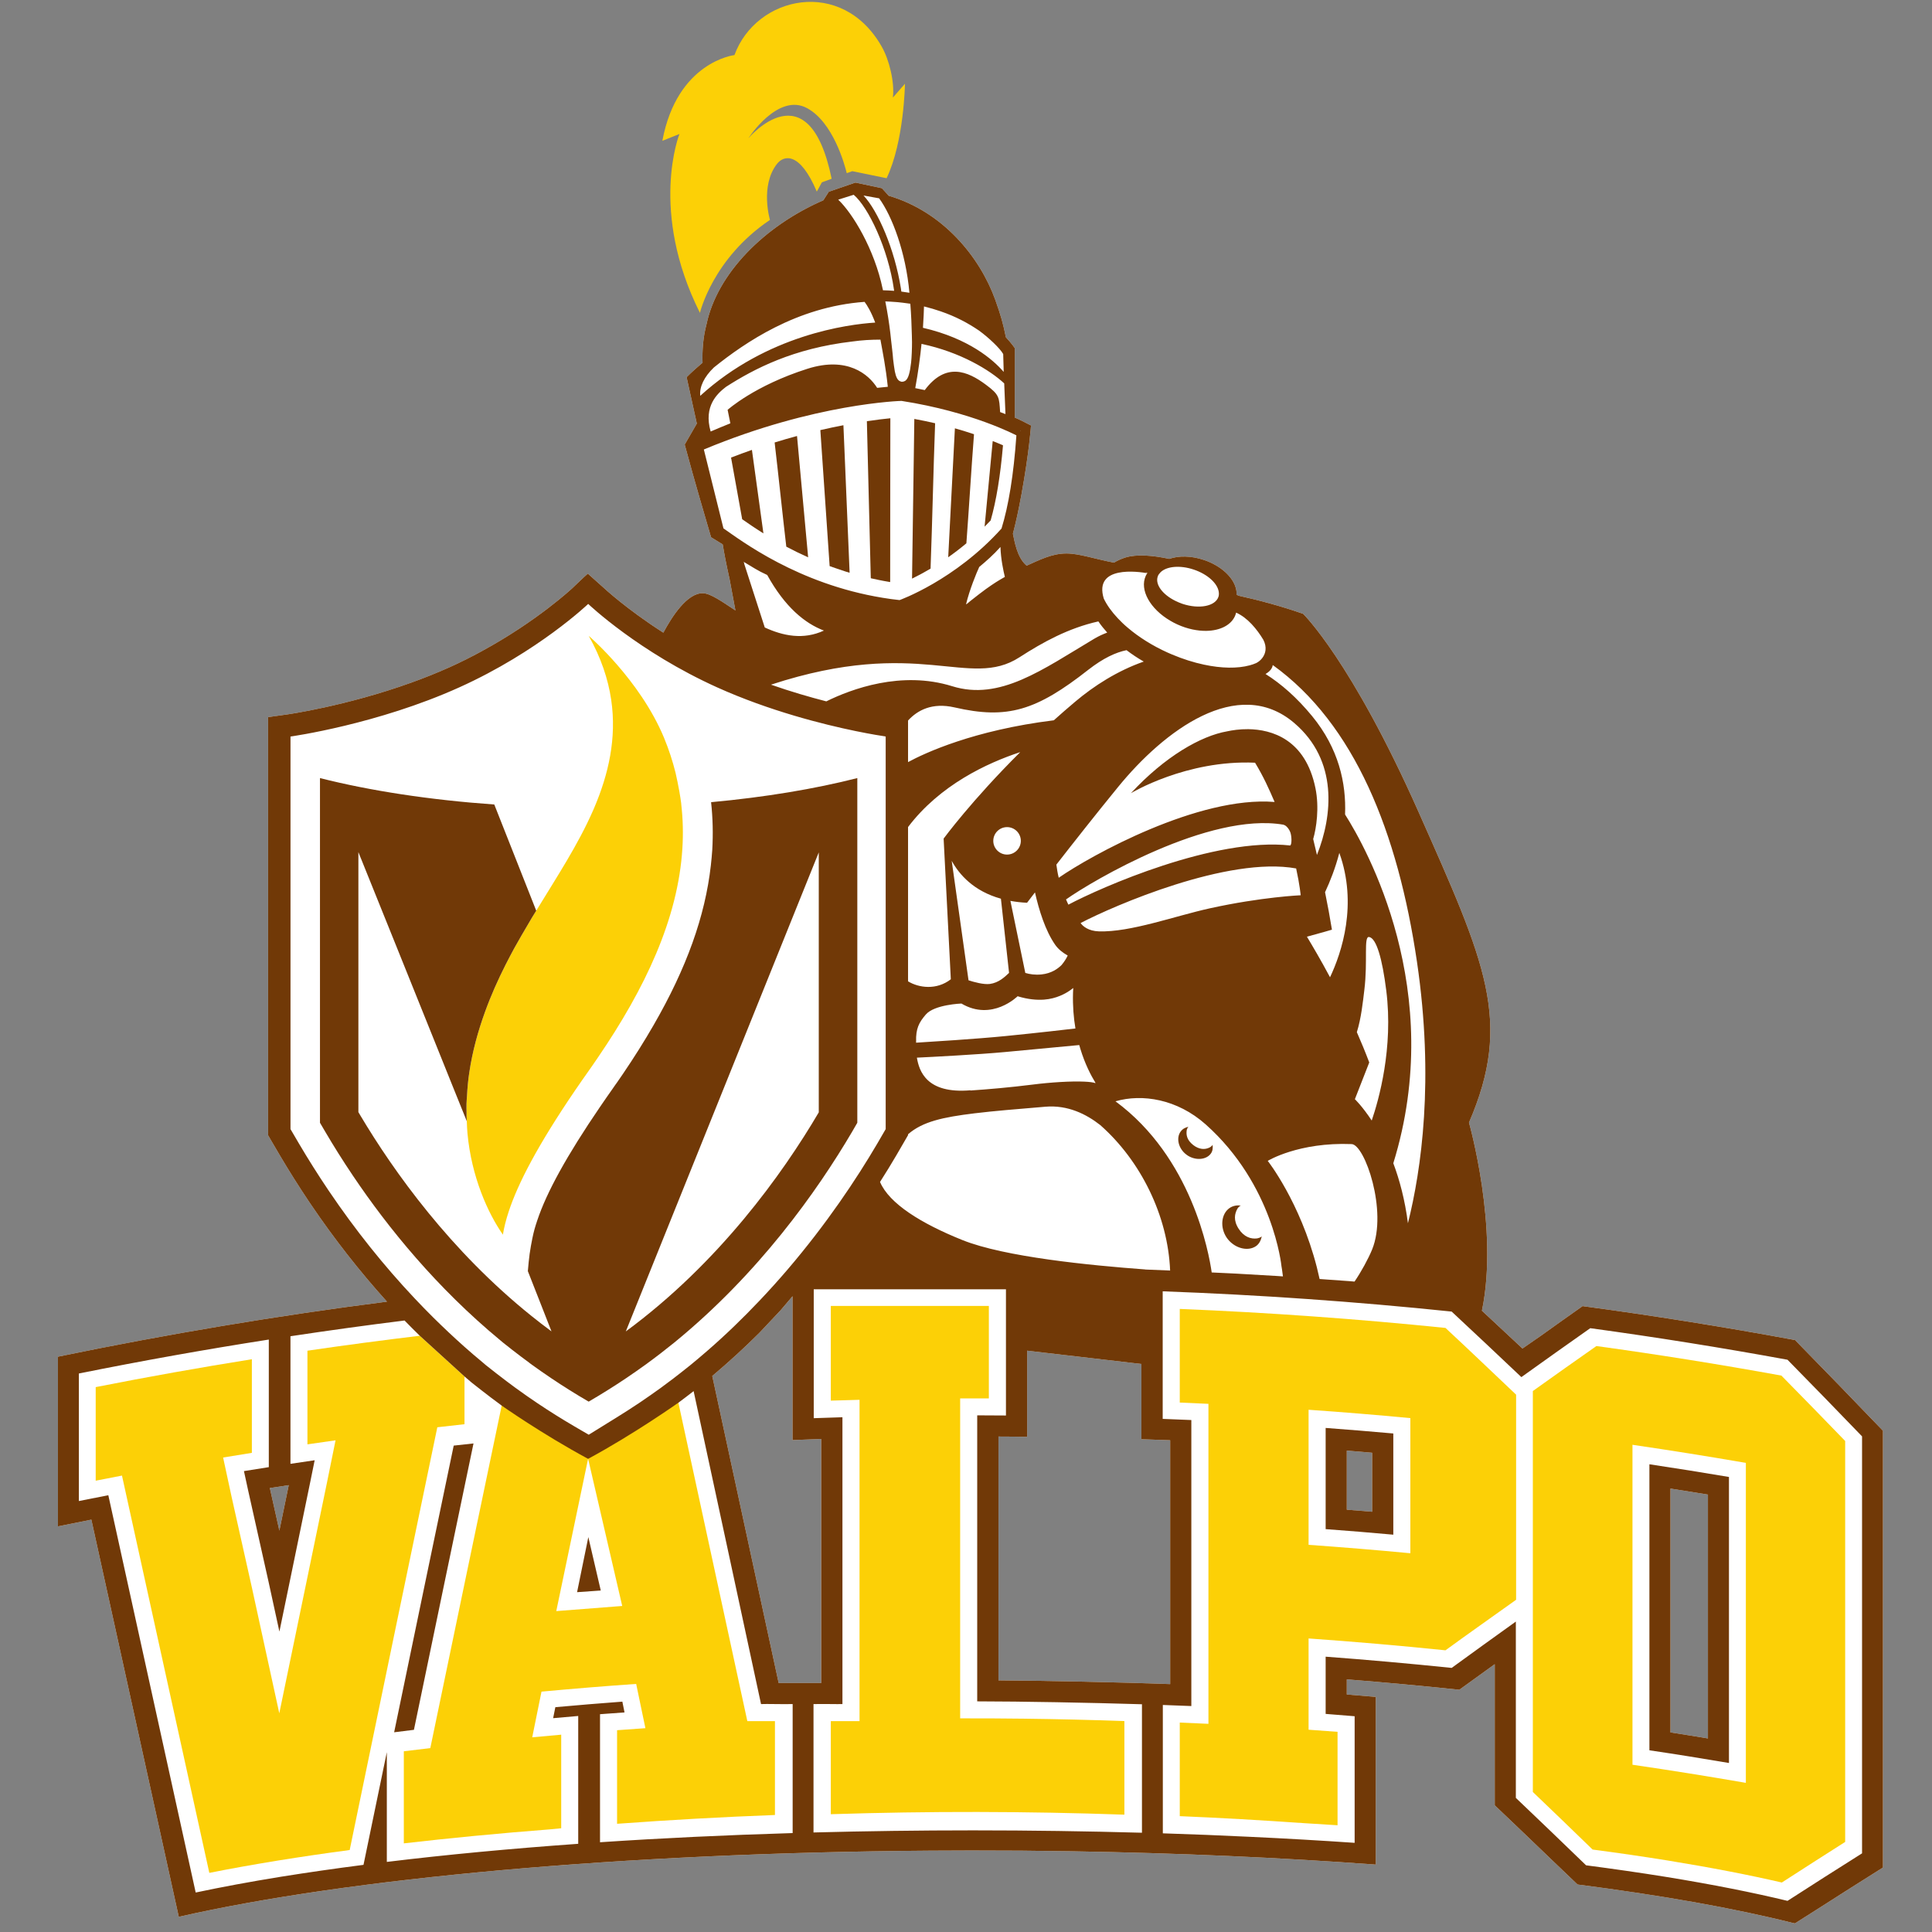 <?xml version="1.0" encoding="UTF-8"?>
<svg width="200px" height="200px" viewBox="0 0 200 200" version="1.1" xmlns="http://www.w3.org/2000/svg" xmlns:xlink="http://www.w3.org/1999/xlink">
    <rect x="0" y="0" width="200" height="200" fill="#808080" stroke="none"/>
    <!-- Generator: Sketch 54.1 (76490) - https://sketchapp.com -->
    <title>valparaiso</title>
    <desc>Created with Sketch.</desc>
    <g id="valparaiso" stroke="none" stroke-width="1" fill="none" fill-rule="evenodd">
        <g id="valparaiso_BGL" transform="translate(-0, 0)">
            <g id="valparaiso" transform="translate(6, 0)">
                <g id="g10" transform="translate(94.5, 99.577) scale(-1, 1) rotate(-180) translate(-94.5, -99.577) translate(0, 0.049)" fill-rule="nonzero">
                    <g id="g12">
                        <path d="M179.822,60.383 C172.515,61.737 165.184,62.906 157.831,63.897 C156.393,62.887 154.959,61.861 153.522,60.835 L151.607,59.507 L147.408,63.422 C149.188,71.956 146.069,82.895 146.069,82.895 C150.602,93.405 147.811,99.361 140.85,115.052 C133.882,130.738 128.896,135.564 128.896,135.564 C126.608,136.366 124.269,136.988 122.18,137.447 C122.122,137.485 122.06,137.524 122.003,137.566 C122.015,137.767 122,137.971 121.945,138.18 C121.654,139.36 120.386,140.555 118.618,141.142 C117.31,141.582 116.009,141.589 115.041,141.25 C113.311,141.62 111.672,141.751 110.493,141.389 C110.06,141.253 109.673,141.072 109.319,140.86 C107.289,141.25 105.69,141.813 104.384,141.809 C102.895,141.806 101.616,141.142 100.28,140.549 C99.267,141.381 99.016,143.136 98.856,143.853 C99.186,145.115 99.415,146.171 99.74,147.916 C100.562,152.424 100.728,155.059 100.728,155.059 C100.072,155.39 99.631,155.637 99.049,155.879 L99.049,163.066 C99.049,163.066 98.798,163.467 98.128,164.192 C97.865,165.503 97.632,166.391 97.029,168.073 C95.422,172.532 91.588,177.203 85.999,178.842 L85.294,179.621 L82.554,180.204 L79.798,179.259 L79.231,178.371 C73.041,175.679 68.234,170.741 67.141,165.55 C66.774,164.177 66.686,162.823 66.727,161.554 C65.664,160.66 65.078,160.057 65.078,160.057 L66.136,155.259 L64.881,153.083 C66.002,148.91 66.918,145.886 67.609,143.491 L68.798,142.758 C68.807,142.754 68.809,142.746 68.818,142.746 C68.946,141.921 69.193,140.641 69.522,139.175 L70.132,135.912 C68.722,136.845 67.558,137.67 66.774,137.694 C65.143,137.74 63.56,135.279 62.67,133.612 C58.827,136.069 56.531,138.226 56.495,138.256 L54.853,139.722 L54.42,139.333 L53.684,138.635 L53.289,138.256 C53.247,138.218 49.634,134.82 43.839,131.676 C42.822,131.12 41.741,130.573 40.592,130.056 C39.252,129.45 37.9,128.914 36.571,128.436 C29.857,126.021 23.82,125.158 23.747,125.15 L23.255,125.08 L21.754,124.868 L21.754,124.409 L21.754,122.859 L21.754,82.212 L21.754,81.581 L22.066,81.043 L22.966,79.509 C23.929,77.876 24.969,76.229 26.053,74.613 L26.15,74.471 C28.601,70.846 31.248,67.471 34.06,64.358 C22.699,62.905 11.25,60.988 0,58.66 C0,52.809 0,46.949 0,41.095 C1.152,41.329 2.308,41.566 3.458,41.792 C6.317,28.793 9.184,15.769 12.06,2.71 C12.205,2.033 12.353,1.361 12.508,0.678 C29.999,4.651 58.212,7.305 90.334,7.526 C91.541,7.537 92.741,7.54 93.946,7.54 C94.204,7.54 94.457,7.545 94.712,7.545 C94.905,7.545 95.1,7.54 95.292,7.54 C96.78,7.54 98.26,7.537 99.728,7.526 C100.472,7.518 101.21,7.505 101.949,7.498 C102.905,7.486 103.862,7.479 104.807,7.464 C115.991,7.283 126.62,6.805 136.42,6.083 C136.42,6.779 136.42,7.479 136.42,8.179 C136.42,13.266 136.42,18.356 136.42,23.443 C135.417,23.529 134.419,23.61 133.419,23.691 C133.419,24.214 133.419,24.735 133.419,25.257 C137.31,24.948 141.193,24.59 145.069,24.182 C146.29,25.067 147.511,25.951 148.736,26.83 C148.736,21.96 148.736,17.087 148.736,12.219 C150.752,10.31 152.765,8.374 154.784,6.434 C155.625,5.628 156.468,4.833 157.31,4.02 C166.032,2.9 173.573,1.559 179.604,0.038 C179.672,0.027 179.747,0.015 179.815,0 C180.612,0.514 181.404,1.006 182.2,1.512 C184.443,2.946 186.687,4.378 188.923,5.777 C188.923,20.851 188.923,35.921 188.923,50.996 C185.892,54.154 182.861,57.283 179.822,60.383 Z M166.925,45.008 C168.221,44.809 169.512,44.6 170.805,44.388 C170.805,35.976 170.805,27.557 170.805,19.142 C169.512,19.36 168.221,19.564 166.925,19.767 C166.925,28.18 166.925,36.597 166.925,45.008 Z M133.419,48.936 C134.297,48.871 135.169,48.792 136.044,48.716 C136.044,46.684 136.044,44.647 136.044,42.611 C135.169,42.683 134.297,42.757 133.419,42.822 C133.419,44.862 133.419,46.9 133.419,48.936 Z M100.33,50.366 C100.33,53.34 100.33,56.313 100.33,59.283 L112.16,57.906 C112.16,55.308 112.16,52.712 112.16,50.116 C113.153,50.085 114.143,50.052 115.136,50.012 C115.136,41.596 115.136,33.179 115.136,24.768 C110.335,24.953 102.163,25.12 97.359,25.153 C97.359,33.569 97.359,41.981 97.359,50.394 C98.347,50.39 99.337,50.384 100.33,50.366 Z M79.01,50.143 C79.01,41.727 79.01,33.294 79.01,24.879 L74.607,24.879 C72.343,35.369 69.999,46.197 67.733,56.664 L67.739,56.668 C69.467,58.124 71.094,59.616 72.616,61.137 L74.811,63.47 L76.043,64.92 C76.043,60.994 76.043,53.532 76.043,50.027 C77.032,50.07 78.025,50.109 79.01,50.143 Z M23.89,45.361 C23.569,43.792 23.244,42.22 22.92,40.651 C22.592,42.12 22.263,43.593 21.935,45.063 C22.589,45.163 23.24,45.264 23.89,45.361 Z" id="path56" fill="#FFFFFF"></path>
                        <path d="M86.433,189.007 C86.619,190.643 86.043,192.93 85.281,194.268 C81.174,201.521 72.268,199.537 70.031,193.404 C70.031,193.404 64.1,192.734 62.567,184.526 L64.336,185.234 C64.336,185.234 61.159,177.297 66.458,166.716 C66.458,166.716 67.759,172.336 73.706,176.34 C73.706,176.34 72.655,179.881 74.442,182.149 C75.157,183.052 76.804,183.415 78.555,179.271 L79.08,180.229 L80.092,180.602 C77.709,192.217 71.472,184.791 71.472,184.791 C71.472,184.791 74.533,189.547 77.551,187.909 C80.244,186.446 81.434,182.088 81.656,181.178 L82.229,181.386 L85.781,180.657 C87.597,184.459 87.681,190.434 87.681,190.434 L86.433,189.007" id="path14" fill="#FCD006"></path>
                        <path d="M64.529,115.785 C64.521,115.846 64.516,115.908 64.514,115.97 C64.463,116.367 64.397,116.764 64.328,117.166 C64.271,117.497 64.208,117.828 64.138,118.161 L64.138,118.161 C64.126,118.223 64.113,118.284 64.099,118.338 C64.064,118.492 64.038,118.647 63.998,118.805 C63.977,118.905 63.96,119.001 63.933,119.103 C63.633,120.312 63.238,121.524 62.735,122.743 C60.233,128.757 54.946,133.281 54.946,133.281 C56.222,131.009 56.953,128.806 57.269,126.673 C57.857,122.697 56.995,118.963 55.514,115.484 C55.475,115.402 55.441,115.318 55.407,115.237 C53.861,111.693 51.669,108.37 49.511,104.83 C49.368,104.599 49.225,104.367 49.082,104.135 C49.068,104.108 49.05,104.082 49.036,104.058 C48.947,103.908 48.862,103.758 48.772,103.607 C48.502,103.16 48.24,102.708 47.976,102.249 C47.725,101.821 47.479,101.386 47.234,100.942 C46.929,100.378 46.628,99.808 46.331,99.222 C45.55,97.677 44.824,96.059 44.203,94.34 C43.488,92.364 42.913,90.299 42.587,88.124 C42.459,87.308 42.386,86.466 42.34,85.614 C42.324,85.359 42.299,85.112 42.293,84.858 C42.281,84.418 42.284,83.975 42.297,83.533 C42.299,83.361 42.316,83.2 42.324,83.037 C42.34,82.634 42.351,82.219 42.39,81.806 C42.802,77.253 44.538,73.461 46.061,71.295 C46.175,72.013 46.373,72.823 46.678,73.739 C47.625,76.588 49.622,80.488 53.54,86.239 C53.985,86.887 54.448,87.559 54.946,88.26 C55.064,88.422 55.175,88.583 55.288,88.747 L55.912,89.656 C60.75,96.754 64.197,103.959 64.641,111.302 C64.734,112.791 64.699,114.288 64.529,115.785" id="path16" fill="#FCD006"></path>
                        <path d="M30.2,7.591 C33.221,22.21 36.242,36.797 39.271,51.355 C40.206,51.461 41.145,51.568 42.084,51.672 C42.084,53.318 42.084,54.97 42.084,56.612 L37.452,60.828 C33.569,60.361 29.694,59.848 25.826,59.281 C25.826,56.048 25.826,52.82 25.826,49.587 C26.792,49.731 27.764,49.87 28.736,50.004 C28.441,48.549 28.143,47.092 27.849,45.633 C27.163,42.309 26.475,38.981 25.788,35.648 C24.83,31.016 23.87,26.387 22.912,21.746 C21.966,26.093 21.019,30.433 20.073,34.772 C19.377,37.889 18.68,41.005 17.981,44.123 C17.685,45.491 17.391,46.854 17.097,48.223 C18.091,48.389 19.084,48.549 20.073,48.707 C20.073,51.938 20.073,55.169 20.073,58.398 C14.67,57.534 9.282,56.573 3.907,55.512 C3.907,52.281 3.907,49.049 3.907,45.823 C4.81,46.001 5.715,46.178 6.627,46.353 C9.633,32.671 12.646,18.965 15.669,5.226 C17.863,5.664 20.227,6.085 22.807,6.507 C25.176,6.888 27.645,7.252 30.2,7.591" id="path18" fill="#FCD006"></path>
                        <path d="M54.88,48.098 L58.412,32.856 L51.585,32.325 L54.88,48.098 Z M71.364,20.933 C68.976,31.99 66.553,43.162 64.165,54.182 C64.165,54.182 59.649,50.891 54.88,48.318 C50.112,50.891 45.971,53.769 45.971,53.769 C43.507,41.969 41.001,29.986 38.545,18.143 C37.63,18.039 36.713,17.928 35.803,17.813 C35.803,14.635 35.803,11.458 35.803,8.281 C40.608,8.836 45.666,9.322 50.94,9.731 C51.326,9.766 51.709,9.809 52.096,9.844 C52.096,13.068 52.096,16.3 52.096,19.532 C51.094,19.444 50.097,19.354 49.096,19.259 C49.393,20.706 49.758,22.544 50.055,23.988 C53.363,24.294 56.547,24.555 59.857,24.786 C60.154,23.394 60.511,21.599 60.812,20.204 C59.835,20.137 58.857,20.069 57.879,19.995 C57.879,16.768 57.879,13.534 57.879,10.307 C63.324,10.708 68.772,11.011 74.223,11.217 C74.223,14.445 74.223,17.705 74.223,20.933 L71.364,20.933 L71.364,20.933 Z" id="path20" fill="#FCD006"></path>
                        <path d="M80.006,20.933 C80.006,17.701 80.006,14.527 80.006,11.298 C90.131,11.624 100.27,11.606 110.396,11.252 C110.396,14.481 110.396,17.707 110.396,20.94 C106.923,21.064 103.449,21.144 99.974,21.188 C97.782,21.215 95.586,21.226 93.396,21.221 C93.396,32.261 93.396,43.304 93.396,54.344 C94.383,54.344 95.373,54.344 96.367,54.34 C96.367,57.572 96.367,60.685 96.367,63.916 L80.006,63.916 C80.006,60.685 80.006,57.341 80.006,54.112 C80.996,54.142 81.986,54.171 82.978,54.197 C82.978,43.158 82.978,31.971 82.978,20.933 L80.006,20.933" id="path22" fill="#FCD006"></path>
                        <path d="M129.463,53.167 C132.98,52.923 136.493,52.635 140,52.302 C140,47.641 140,42.976 140,38.313 C136.493,38.646 132.98,38.934 129.463,39.184 C129.463,43.845 129.463,48.509 129.463,53.167 Z M132.463,19.826 C131.464,19.903 130.463,19.976 129.463,20.045 C129.463,23.197 129.463,26.34 129.463,29.493 C134.191,29.158 138.917,28.752 143.635,28.265 C145.874,29.901 148.714,31.898 150.947,33.496 L150.947,54.73 C148.714,56.843 145.874,59.562 143.635,61.638 C134.487,62.575 125.31,63.23 116.129,63.606 C116.129,60.373 116.129,57.14 116.129,53.912 C117.116,53.868 118.106,53.826 119.097,53.78 C119.097,42.739 119.097,31.699 119.097,20.655 C118.106,20.706 117.116,20.747 116.129,20.786 C116.129,17.562 116.129,14.324 116.129,11.097 C120.388,10.924 124.637,10.672 128.891,10.379 C130.092,10.31 131.278,10.234 132.463,10.154 C132.463,13.379 132.463,16.601 132.463,19.826 L132.463,19.826 Z" id="path24" fill="#FCD006"></path>
                        <path d="M162.993,49.541 C166.912,48.966 170.825,48.343 174.731,47.667 C174.731,36.623 174.731,25.584 174.731,14.545 C170.825,15.22 166.912,15.85 162.993,16.42 C162.993,27.464 162.993,38.504 162.993,49.541 Z M178.454,4.227 C180.642,5.643 182.833,7.044 185.012,8.429 C185.012,22.264 185.012,36.1 185.012,49.935 C182.818,52.207 180.612,54.464 178.409,56.704 C172.046,57.862 165.663,58.883 159.26,59.763 C157.067,58.227 154.876,56.675 152.679,55.106 C152.679,41.272 152.679,27.431 152.679,13.599 C154.745,11.63 156.804,9.639 158.864,7.64 C161.552,7.286 164.149,6.909 166.639,6.507 C171.166,5.77 175.077,5.01 178.454,4.227 L178.454,4.227 Z" id="path26" fill="#FCD006"></path>
                        <path d="M119.212,80.315 C118.753,80.084 118.147,80.084 117.513,80.577 C116.832,81.116 116.783,81.672 116.851,82.112 C116.868,82.217 116.948,82.405 117.033,82.463 C116.71,82.397 116.422,82.242 116.229,81.98 C115.728,81.314 115.978,80.206 116.82,79.574 C117.666,78.941 118.839,79.004 119.337,79.675 C119.533,79.933 119.568,80.252 119.528,80.596 C119.49,80.496 119.31,80.365 119.212,80.315" id="path28" fill="#713907"></path>
                        <path d="M86.15,138.851 C86.169,144.335 86.147,150.326 86.169,155.807 C85.533,155.745 84.713,155.649 83.739,155.502 C83.762,154.607 83.786,153.693 83.806,152.782 C83.918,148.308 84.037,143.684 84.142,139.295 L84.145,139.29 C84.145,139.274 84.145,139.26 84.149,139.244 C84.415,139.182 84.686,139.124 84.96,139.07 C85.315,139.001 85.667,138.927 86.029,138.87 C86.07,138.861 86.111,138.858 86.15,138.851" id="path30" fill="#713907"></path>
                        <path d="M81.31,155.086 C80.563,154.943 79.767,154.777 78.922,154.581 C79.246,149.998 79.563,145.092 79.884,140.506 C79.884,140.506 79.884,140.506 79.888,140.502 C80.398,140.317 80.927,140.135 81.468,139.961 C81.63,139.915 81.78,139.861 81.942,139.815 L81.942,139.822 C81.946,139.822 81.946,139.822 81.951,139.822 C81.769,144.035 81.589,148.47 81.409,152.759 C81.376,153.539 81.344,154.318 81.31,155.086" id="path32" fill="#713907"></path>
                        <path d="M69.679,151.737 L70.83,145.354 C71.373,144.975 72.109,144.464 73.029,143.888 C72.627,146.812 72.24,149.605 71.839,152.532 C71.132,152.285 70.41,152.019 69.679,151.737" id="path34" fill="#713907"></path>
                        <path d="M74.19,153.3 C74.607,149.735 74.98,146.079 75.397,142.515 C76.09,142.144 76.847,141.778 77.651,141.412 C77.654,141.412 77.654,141.412 77.658,141.412 C77.287,145.508 76.878,149.883 76.507,153.971 C75.757,153.77 74.985,153.546 74.19,153.3" id="path36" fill="#713907"></path>
                        <path d="M90.331,140.239 C90.517,145.18 90.617,150.353 90.803,155.29 C90.12,155.448 89.405,155.599 88.651,155.737 C88.571,150.353 88.496,144.589 88.415,139.205 C88.458,139.225 88.496,139.244 88.534,139.267 C89.048,139.518 89.651,139.839 90.331,140.239" id="path38" fill="#713907"></path>
                        <path d="M94.828,154.155 C94.23,154.357 93.568,154.561 92.851,154.765 C92.611,150.36 92.399,145.832 92.159,141.419 C92.766,141.843 93.399,142.326 94.039,142.862 C94.317,146.581 94.542,150.456 94.828,154.155" id="path40" fill="#713907"></path>
                        <path d="M97.83,153.007 C97.537,153.134 97.181,153.284 96.765,153.446 C96.481,150.45 96.208,147.572 95.925,144.586 C96.133,144.794 96.344,145.006 96.552,145.23 C97.131,147.248 97.56,149.855 97.83,153.007" id="path42" fill="#713907"></path>
                        <polygon id="path44" fill="#713907" points="53.739 34.283 56.191 34.456 54.904 39.987"></polygon>
                        <path d="M34.802,19.78 C35.486,19.865 36.165,19.949 36.85,20.034 C38.9,29.931 40.961,39.814 43.017,49.68 C42.331,49.606 41.648,49.534 40.968,49.457 C38.907,39.579 36.852,29.686 34.802,19.78" id="path46" fill="#713907"></path>
                        <path d="M78.759,110.866 L78.759,83.955 C75.01,77.577 68.401,68.349 58.783,61.276 L78.759,110.866 Z M45.782,60.364 C45.89,60.277 45.991,60.189 46.095,60.103 C46.168,60.046 46.242,59.985 46.315,59.929 C46.55,59.741 46.79,59.554 47.029,59.365 C47.606,58.919 48.186,58.475 48.783,58.04 C48.804,58.024 48.818,58.008 48.835,57.996 C48.876,57.966 48.919,57.934 48.957,57.903 C49.657,57.399 50.37,56.897 51.101,56.408 C52.331,55.582 53.61,54.78 54.936,54.011 L54.931,54.019 C54.936,54.015 54.938,54.011 54.943,54.011 C56.268,54.785 57.543,55.582 58.775,56.408 C59.505,56.897 60.217,57.399 60.915,57.903 C61.905,58.623 62.855,59.357 63.779,60.105 C72.546,67.258 78.584,75.786 82.203,81.934 L82.749,82.879 L82.749,118.558 C78.338,117.435 73.206,116.579 67.612,116.063 C67.79,114.435 67.829,112.776 67.733,111.117 C67.697,110.585 67.646,110.049 67.586,109.513 C66.997,104.274 65.078,98.905 61.662,92.988 C60.711,91.338 59.649,89.645 58.463,87.902 L57.825,86.976 L57.701,86.807 L57.474,86.479 C56.986,85.791 56.531,85.127 56.098,84.496 C52.709,79.528 50.587,75.691 49.615,72.761 C49.379,72.053 49.271,71.678 49.115,70.939 C48.993,70.318 48.916,69.92 48.829,69.309 C48.764,68.839 48.684,68.053 48.643,67.517 C49.133,66.281 49.587,65.117 50.001,64.06 C50.407,63.03 50.769,62.101 51.092,61.276 C51.092,61.276 51.092,61.284 51.086,61.284 C50.372,61.808 49.684,62.343 49.008,62.885 C40.658,69.589 34.797,77.763 31.297,83.644 C31.239,83.748 31.173,83.85 31.115,83.952 C31.111,83.964 31.105,83.971 31.1,83.979 L31.1,86.248 L31.1,110.331 L31.1,110.437 L31.1,110.894 L35.156,100.835 L39.696,89.557 L40.862,86.656 L42.1,83.592 L42.324,83.037 C42.316,83.2 42.299,83.361 42.297,83.533 C42.293,83.662 42.297,83.798 42.297,83.933 C42.29,84.239 42.284,84.55 42.293,84.858 C42.299,85.112 42.324,85.359 42.34,85.614 C42.386,86.466 42.459,87.308 42.587,88.124 C42.913,90.299 43.488,92.364 44.203,94.34 C44.824,96.059 45.55,97.677 46.331,99.222 C46.628,99.808 46.929,100.378 47.234,100.942 C47.479,101.386 47.725,101.821 47.976,102.249 C48.24,102.708 48.502,103.16 48.772,103.607 C48.862,103.758 48.947,103.908 49.036,104.058 C49.05,104.082 49.068,104.108 49.082,104.135 C49.225,104.367 49.368,104.599 49.511,104.83 L45.168,115.823 C38.436,116.302 32.291,117.25 27.124,118.558 L27.124,82.877 L27.678,81.934 C28.504,80.526 29.465,78.987 30.55,77.376 C30.554,77.367 30.562,77.359 30.566,77.353 C34.163,72.013 39.194,65.811 45.782,60.364 L45.782,60.364 Z" id="path48" fill="#713907"></path>
                        <path d="M166.925,45.008 C168.221,44.809 169.512,44.6 170.805,44.388 C170.805,35.976 170.805,27.557 170.805,19.142 C169.512,19.36 168.221,19.564 166.925,19.767 C166.925,28.18 166.925,36.597 166.925,45.008 L166.925,45.008 Z M164.746,17.916 C167.494,17.509 170.239,17.067 172.981,16.601 C172.981,26.472 172.981,36.343 172.981,46.21 C170.239,46.672 167.494,47.113 164.746,47.524 C164.746,37.658 164.746,27.789 164.746,17.916 L164.746,17.916 Z" id="path50" fill="#713907"></path>
                        <path d="M133.419,48.936 C134.297,48.871 135.169,48.792 136.044,48.716 C136.044,46.684 136.044,44.647 136.044,42.611 C135.169,42.683 134.297,42.757 133.419,42.822 C133.419,44.862 133.419,46.9 133.419,48.936 L133.419,48.936 Z M131.231,40.81 C133.567,40.64 135.899,40.447 138.235,40.235 C138.235,43.73 138.235,47.219 138.235,50.711 C135.899,50.922 133.567,51.111 131.231,51.285 C131.231,47.793 131.231,44.304 131.231,40.81 L131.231,40.81 Z" id="path52" fill="#713907"></path>
                        <path d="M124.011,70.1 C124.351,70.332 124.527,70.699 124.622,71.118 C124.537,71.015 124.266,70.93 124.131,70.906 C123.494,70.821 122.772,71.057 122.23,71.895 C121.647,72.797 121.822,73.475 122.088,73.966 C122.153,74.084 122.326,74.27 122.454,74.308 C122.04,74.359 121.639,74.286 121.295,74.058 C120.426,73.468 120.26,72.06 120.989,70.979 C121.731,69.901 123.143,69.509 124.011,70.1" id="path54" fill="#713907"></path>
                        <path d="M186.759,7.247 C184.192,5.631 181.62,3.991 179.043,2.329 C175.523,3.178 171.341,4.02 166.368,4.825 C163.758,5.245 161.017,5.638 158.19,6.009 C155.766,8.355 153.344,10.68 150.92,12.988 C150.92,19.07 150.92,25.153 150.92,31.24 C148.709,29.657 146.493,28.06 144.276,26.444 C139.93,26.892 135.582,27.282 131.231,27.606 C131.231,25.63 131.231,23.651 131.231,21.682 C132.231,21.604 133.231,21.525 134.232,21.441 C134.232,17.071 134.232,12.701 134.232,8.336 C130.691,8.578 127.064,8.787 123.368,8.96 C120.413,9.103 117.414,9.223 114.376,9.319 L114.376,9.369 L114.376,22.607 C115.414,22.571 116.412,22.534 117.327,22.495 C117.327,32.366 117.327,42.236 117.327,52.103 C116.339,52.145 115.349,52.188 114.362,52.222 C114.362,56.622 114.362,61.028 114.362,65.429 C124.344,65.064 134.321,64.365 144.276,63.331 C146.681,61.091 149.087,58.827 151.492,56.547 C153.871,58.255 156.248,59.939 158.624,61.612 C165.45,60.678 172.254,59.589 179.041,58.345 C181.62,55.723 184.19,53.082 186.759,50.413 C186.759,36.022 186.759,21.638 186.759,7.247 L186.759,7.247 Z M112.215,9.381 C106.495,9.539 100.648,9.627 94.725,9.627 C89.137,9.627 83.623,9.55 78.214,9.409 L78.214,22.699 C79.458,22.723 80.58,22.683 81.209,22.699 C81.209,32.571 81.209,42.522 81.209,52.393 C80.22,52.36 79.227,52.33 78.238,52.295 C78.238,55.779 78.238,61.842 78.238,65.641 L98.136,65.641 C98.136,61.238 98.136,56.974 98.136,52.573 C97.143,52.58 96.156,52.585 95.161,52.589 C95.161,42.72 95.161,32.847 95.161,22.981 C99.894,22.973 106.547,22.853 112.215,22.681 L112.215,9.381 Z M76.055,9.346 C69.193,9.142 62.516,8.825 56.114,8.396 C56.114,12.759 56.114,17.29 56.114,21.651 C56.215,21.658 58.351,21.812 58.651,21.836 C58.63,21.95 58.475,22.695 58.426,22.951 C56.182,22.785 53.892,22.595 51.489,22.378 L51.261,21.24 C51.476,21.261 53.823,21.465 53.823,21.465 L53.857,21.468 C53.857,17.113 53.857,12.594 53.857,8.235 C46.871,7.737 40.225,7.113 34.044,6.361 C34.044,10.148 34.044,13.932 34.044,17.72 C33.239,13.831 32.432,9.944 31.629,6.056 C28.664,5.675 25.803,5.26 23.079,4.825 C19.801,4.293 16.884,3.748 14.258,3.192 C11.24,16.932 8.222,30.642 5.213,44.32 C4.193,44.123 3.18,43.922 2.165,43.718 C2.165,48.114 2.165,52.52 2.165,56.921 C8.698,58.235 15.251,59.408 21.827,60.434 C21.827,56.029 21.827,51.628 21.827,47.227 C20.969,47.095 20.111,46.956 19.253,46.817 C19.4,46.132 19.547,45.45 19.699,44.763 C20.398,41.649 21.092,38.534 21.788,35.417 C22.168,33.677 22.541,31.937 22.924,30.202 C23.306,32.053 23.69,33.905 24.072,35.759 C24.759,39.092 25.443,42.426 26.131,45.757 C26.278,46.482 26.428,47.213 26.574,47.94 C25.742,47.821 24.901,47.697 24.068,47.57 C24.068,51.971 24.068,56.377 24.068,60.778 C27.955,61.366 31.978,61.922 35.879,62.407 L35.896,62.39 C36.408,61.859 36.931,61.344 37.455,60.828 L42.087,56.612 C42.231,56.492 42.37,56.365 42.513,56.25 L42.795,56.006 L42.831,55.98 L42.861,55.953 L43.88,55.153 C44.548,54.632 45.149,54.178 45.763,53.727 L45.932,53.6 C45.932,53.6 50.112,50.656 54.88,48.086 C59.649,50.656 64.235,53.904 64.235,53.904 C64.752,54.285 65.272,54.683 65.803,55.098 C68.115,44.411 70.469,33.422 72.782,22.699 C73.447,22.729 74.721,22.677 76.055,22.699 L76.055,9.346 Z M23.89,45.361 C23.569,43.792 23.244,42.22 22.92,40.651 C22.592,42.12 22.263,43.593 21.935,45.063 C22.589,45.163 23.24,45.264 23.89,45.361 Z M27.981,75.914 C26.911,77.506 25.899,79.111 24.971,80.684 L24.072,82.219 L24.072,122.859 C24.176,122.874 33.059,124.116 41.548,127.951 C49.708,131.63 54.89,136.587 54.89,136.587 L54.897,136.582 C54.974,136.509 60.133,131.607 68.234,127.951 C73.66,125.504 79.241,124.112 82.593,123.422 C84.235,123.086 85.343,122.913 85.632,122.874 L85.686,122.851 L85.686,122.034 L85.686,82.219 L84.802,80.697 C82.649,77.035 79.578,72.423 75.54,67.696 C74.618,66.617 73.643,65.534 72.616,64.451 C70.942,62.686 69.138,60.93 67.182,59.235 C66.614,58.745 66.039,58.255 65.449,57.773 C65.382,57.723 65.325,57.677 65.263,57.627 C64.726,57.193 64.204,56.788 63.699,56.399 C63.265,56.073 62.837,55.751 62.42,55.444 C61.677,54.91 60.931,54.382 60.159,53.866 C59.375,53.344 58.578,52.828 57.794,52.346 L54.946,50.583 L53.474,51.44 C52.184,52.196 50.882,53.008 49.606,53.866 C48.929,54.317 48.235,54.804 47.351,55.444 L47.142,55.599 C46.902,55.77 46.683,55.942 46.454,56.111 C46.067,56.404 45.689,56.694 45.318,56.982 L44.298,57.785 L43.998,58.042 C43.351,58.572 42.719,59.123 42.087,59.679 C41.536,60.163 40.994,60.67 40.451,61.175 C39.906,61.688 39.36,62.216 38.82,62.748 C38.178,63.388 37.545,64.036 36.917,64.704 C33.75,68.064 30.786,71.766 28.063,75.794 L27.981,75.914 Z M68.891,144.409 L66.862,152.574 C78.38,157.38 87.322,157.604 87.322,157.604 C94.661,156.463 99.179,154.056 99.217,154.033 C98.929,149.905 98.402,146.75 97.678,144.394 C92.859,139.028 87.123,136.984 87.123,136.984 C86.533,137.045 85.951,137.127 85.375,137.222 C76.58,138.658 70.708,143.156 68.891,144.409 L68.891,144.409 Z M67.902,161.065 C69.536,162.379 71.67,163.926 74.238,165.218 C76.878,166.546 79.981,167.602 83.5,167.856 C83.751,167.526 84.172,166.857 84.601,165.712 C81.741,165.526 73.424,164.448 66.488,158.129 C66.392,159.051 66.89,160.096 67.902,161.065 Z M82.375,178.942 C83.886,177.662 85.937,173.373 86.54,169.145 C86.545,169.095 86.552,169.048 86.561,168.998 C86.174,169.029 85.786,169.045 85.406,169.056 C85.396,169.091 85.389,169.122 85.382,169.16 C84.528,173.307 82.256,177.033 80.772,178.436 L82.375,178.942 Z M85.007,178.575 C86.354,176.732 87.766,172.991 88.143,168.798 C87.865,168.836 87.595,168.886 87.306,168.922 C87.289,169.037 87.279,169.145 87.259,169.261 C86.611,173.319 84.883,177.284 83.391,178.865 L85.007,178.575 Z M69.606,155.282 C69.023,155.047 68.03,154.642 67.566,154.434 C66.809,157.068 68.265,158.376 69.159,159.062 C72.082,160.934 76.112,163.039 82.229,163.752 C83.233,163.895 84.203,163.946 85.142,163.946 C85.4,162.518 85.684,161.145 85.906,159.066 C85.536,159.032 85.165,158.993 84.802,158.955 C83.929,160.35 81.72,162.245 77.583,160.929 C72.101,159.185 69.323,156.679 69.323,156.679 L69.606,155.282 Z M88.395,164.401 C88.399,164.158 88.408,163.922 88.411,163.687 C88.415,163.085 88.376,162.125 88.319,161.589 C88.194,160.505 88.029,159.914 87.723,159.691 C87.719,159.688 87.716,159.688 87.707,159.683 C87.669,159.656 87.627,159.637 87.584,159.622 C87.511,159.603 87.441,159.583 87.359,159.586 C87.308,159.586 87.267,159.606 87.224,159.618 C86.908,159.715 86.744,160.099 86.632,160.66 C86.565,161.021 86.514,161.447 86.455,161.913 C86.417,162.499 86.313,163.247 86.242,163.918 C86.22,164.154 86.194,164.401 86.163,164.647 C86.043,165.665 85.872,166.761 85.647,167.903 C85.999,167.888 86.354,167.872 86.714,167.841 C86.779,167.834 86.85,167.834 86.919,167.826 C87.102,167.81 87.276,167.787 87.447,167.768 C87.719,167.737 87.979,167.702 88.237,167.663 C88.326,166.523 88.372,165.42 88.395,164.401 L88.395,164.401 Z M89.396,163.506 C93.428,162.658 96.474,160.79 97.956,159.417 L98.086,156.239 C97.9,156.308 97.715,156.378 97.532,156.447 C97.429,157.991 97.472,158.233 96.051,159.286 C94.16,160.694 91.896,161.632 89.731,158.723 C89.369,158.8 89.037,158.869 88.747,158.927 C89.055,160.598 89.26,162.163 89.396,163.506 Z M89.651,167.383 C90.267,167.231 90.837,167.062 91.375,166.876 C92.962,166.333 94.233,165.642 95.343,164.887 C96.361,164.149 97.512,163.043 97.825,162.495 C97.836,162.48 97.843,162.471 97.851,162.457 L97.903,160.604 C96.795,161.886 94.289,164.069 89.544,165.172 C89.612,166.167 89.638,166.931 89.651,167.383 L89.651,167.383 Z M99.64,154.542 C99.64,154.509 99.64,154.481 99.64,154.449 C99.64,154.481 99.623,154.517 99.623,154.549 C99.64,154.542 99.64,154.542 99.64,154.542 Z M94.002,136.541 C94.369,138.064 95.087,139.803 95.369,140.413 C96.103,141.022 96.871,141.701 97.567,142.484 C97.605,141.223 97.876,139.985 98.023,139.383 C97.342,138.997 96.943,138.755 96.058,138.125 C95.651,137.833 95.084,137.388 94.443,136.883 C94.258,136.721 94.103,136.59 94.002,136.541 L94.002,136.541 Z M71.016,140.925 C71.897,140.41 72.403,140.043 73.42,139.583 C75.262,136.251 77.329,134.569 79.292,133.828 C77.161,132.841 75.062,133.277 73.169,134.148 L71.016,140.818 C71.147,140.737 70.885,141.002 71.016,140.925 L71.016,140.925 Z M99.535,131.063 C101.954,132.625 104.597,134.083 107.703,134.777 C107.961,134.392 108.275,134.002 108.618,133.62 C108.181,133.454 107.743,133.258 107.309,133.003 C101.884,129.77 97.512,126.531 92.568,128.069 C87.302,129.709 82.12,127.773 79.539,126.5 C77.811,126.944 75.852,127.513 73.811,128.228 C89.183,133.265 94.308,127.688 99.535,131.063 Z M112.762,139.769 C112.702,139.68 112.654,139.587 112.607,139.491 C111.947,138.033 113.065,136.065 115.148,134.847 C115.386,134.708 115.627,134.576 115.885,134.462 C116.916,133.994 117.964,133.783 118.896,133.798 C120.272,133.828 121.398,134.354 121.84,135.321 C121.895,135.441 121.932,135.564 121.964,135.687 C123.153,135.155 124.115,133.982 124.78,132.876 C125.174,132.108 125.023,131.448 124.675,130.994 C124.502,130.762 124.274,130.582 124.045,130.465 C123.832,130.372 123.61,130.295 123.368,130.23 C122.111,129.89 120.453,129.909 118.638,130.3 C117.573,130.527 116.454,130.877 115.322,131.355 C115.183,131.415 115.041,131.476 114.898,131.538 C113.286,132.263 111.879,133.158 110.756,134.114 C110.367,134.438 110.024,134.771 109.711,135.105 C109.074,135.784 108.578,136.475 108.262,137.142 C107.201,140.617 111.882,139.924 112.762,139.769 L112.762,139.769 Z M112.774,139.811 C112.772,139.803 112.767,139.787 112.764,139.773 C112.699,139.811 112.636,139.843 112.571,139.873 C112.641,139.843 112.706,139.843 112.774,139.811 L112.774,139.811 Z M113.847,139.422 C113.872,139.522 113.923,139.606 113.985,139.683 C114.033,139.746 114.078,139.803 114.136,139.861 C114.755,140.479 116.142,140.625 117.578,140.142 C119.007,139.664 120.017,138.727 120.16,137.867 C120.19,137.678 120.192,137.493 120.132,137.319 C119.806,136.343 118.13,136.019 116.392,136.601 C116.136,136.691 115.903,136.791 115.67,136.906 C114.356,137.555 113.564,138.593 113.847,139.422 L113.847,139.422 Z M125.755,130.261 C134.228,124.174 138.714,112.922 140.687,99.523 C142.481,87.327 141.14,78.022 139.749,72.477 C139.438,74.898 138.881,76.966 138.235,78.687 C143.761,96.552 135.415,111.372 133.241,114.789 C133.369,118.037 132.581,121.624 129.831,124.972 C128.257,126.886 126.638,128.305 125.006,129.334 C125.444,129.585 125.707,129.902 125.755,130.261 L125.755,130.261 Z M134.46,92.256 C134.911,93.68 135.089,95.419 135.234,96.607 C135.61,99.669 135.146,102.191 135.725,102.107 C136.487,101.999 137.097,99.832 137.503,96.584 C138.257,90.621 136.731,85.244 136,83.108 C135.023,84.592 134.257,85.317 134.257,85.317 L135.745,89.121 C135.342,90.188 134.908,91.238 134.46,92.256 Z M130.604,66.702 C130.59,66.75 130.584,66.795 130.571,66.844 C130.453,67.37 130.318,67.92 130.318,67.92 C128.578,74.694 125.236,78.932 125.236,78.932 C125.236,78.932 128.415,80.886 133.923,80.669 C135.277,80.617 137.664,73.753 136.044,69.764 C135.648,68.79 134.908,67.446 134.221,66.435 L133.662,66.483 C132.642,66.564 131.622,66.626 130.604,66.702 L130.604,66.702 Z M119.435,67.381 C119.147,69.414 117.37,79.281 109.473,85.098 C112.238,85.901 115.863,85.333 118.814,82.706 C125.831,76.449 126.655,68.046 126.655,68.046 C126.655,68.046 126.763,67.431 126.805,67.008 C126.805,66.993 126.808,66.987 126.808,66.973 C126.632,66.984 126.457,66.999 126.279,67.01 L121.955,67.261 C121.117,67.306 120.275,67.339 119.435,67.381 L119.435,67.381 Z M99.616,121.246 C94.596,116.259 91.684,112.294 91.684,112.294 L92.429,97.732 C90.961,96.584 89.113,96.838 88.001,97.518 L88.001,113.489 C91.292,117.837 96.166,120.113 99.616,121.246 L99.616,121.246 Z M105.289,126.453 C104.526,125.812 103.797,125.173 103.092,124.541 C94.768,123.51 89.737,121.15 88.001,120.213 L88.001,122.851 L88.001,124.517 C88.97,125.577 90.489,126.407 92.812,125.875 C98.279,124.614 101.272,125.536 106.662,129.77 C108.206,130.975 109.515,131.576 110.619,131.799 C111.177,131.375 111.773,130.975 112.401,130.619 C109.683,129.67 107.239,128.104 105.289,126.453 L105.289,126.453 Z M105.863,103.553 C109.299,105.347 121.132,110.484 128.177,109.204 C128.553,107.483 128.646,106.428 128.646,106.428 C128.646,106.428 124.615,106.257 119.247,105.077 C115.627,104.282 111.044,102.586 107.753,102.69 C106.667,102.724 106.081,103.229 105.863,103.553 L105.863,103.553 Z M93.527,95.219 C96.702,93.344 99.342,95.974 99.342,95.974 C100.402,95.651 101.307,95.57 102.077,95.624 C103.355,95.717 104.326,96.252 104.873,96.654 C104.927,96.691 104.983,96.734 105.03,96.772 C105.055,96.791 105.078,96.811 105.103,96.83 C105.095,96.662 105.086,96.491 105.078,96.326 C105.041,94.972 105.141,93.736 105.329,92.638 C104.704,92.564 101.431,92.183 98.116,91.855 C95.084,91.551 90.226,91.254 88.831,91.166 C88.836,91.208 88.836,91.254 88.836,91.295 C88.797,92.611 89.129,93.266 89.849,94.092 C90.741,95.118 93.527,95.219 93.527,95.219 L93.527,95.219 Z M97.615,106.072 L98.457,98.392 C98,97.957 97.386,97.374 96.474,97.247 C95.833,97.162 94.798,97.448 94.261,97.625 L92.521,109.991 C93.306,108.561 94.809,106.851 97.615,106.072 Z M98.251,110.639 C97.464,110.639 96.825,111.279 96.825,112.059 C96.825,112.845 97.464,113.482 98.251,113.482 C99.036,113.482 99.676,112.845 99.676,112.059 C99.676,111.279 99.036,110.639 98.251,110.639 Z M104.354,105.995 C107.046,107.908 119.183,115.067 126.866,113.732 L126.88,113.722 C127.156,113.659 127.47,113.266 127.59,112.899 C127.713,112.513 127.746,111.739 127.57,111.58 C119.761,112.455 107.91,107.214 104.599,105.455 C104.572,105.509 104.547,105.562 104.519,105.625 C104.461,105.744 104.408,105.871 104.354,105.995 L104.354,105.995 Z M104.529,100.19 C104.391,99.893 104.196,99.569 103.9,99.215 C103.528,98.837 102.854,98.335 101.802,98.231 C101.15,98.165 100.588,98.253 100.139,98.388 L98.597,105.848 C99.129,105.748 99.703,105.679 100.32,105.652 C100.32,105.652 100.616,106.045 101.14,106.724 C101.549,104.915 102.205,102.77 103.235,101.297 C103.549,100.85 103.997,100.487 104.529,100.19 L104.529,100.19 Z M88.916,89.617 C90.409,89.688 95.296,89.942 98.056,90.201 C101.861,90.556 105.489,90.899 105.725,90.922 C105.76,90.791 105.797,90.66 105.837,90.535 C106.321,88.947 106.938,87.774 107.374,87.064 C107.382,87.033 107.395,87.003 107.402,86.976 C107.176,87.064 106.773,87.111 106.254,87.134 C104.892,87.199 102.741,87.064 100.889,86.828 C98.532,86.532 96.301,86.34 94.462,86.216 L94.473,86.239 C89.89,85.846 89.148,88.248 88.916,89.617 L88.916,89.617 Z M130.33,110.6 C130.197,111.187 130.062,111.75 129.94,112.248 C130.268,113.377 130.588,115.484 130.175,117.513 C129.14,122.588 125.645,123.592 123.211,123.622 C122.323,123.631 121.552,123.51 121.035,123.398 C118.327,122.928 114.599,120.803 111.072,116.992 C111.072,116.992 116.798,120.468 123.923,120.15 C124.812,118.677 125.349,117.473 125.946,116.086 C118.076,116.725 106.953,110.566 103.599,108.24 C103.486,108.707 103.413,109.158 103.355,109.601 C105.106,111.851 107.412,114.782 109.743,117.636 C114.494,123.46 122.132,129.231 127.969,124.27 C132.546,120.375 131.947,114.654 130.33,110.6 L130.33,110.6 Z M131.168,106.743 C131.689,107.858 132.239,109.243 132.647,110.817 C134.554,105.501 132.905,100.521 131.684,97.939 C130.732,99.722 129.869,101.181 129.293,102.138 C130.894,102.569 131.882,102.866 131.882,102.866 C131.676,104.143 131.428,105.463 131.168,106.743 L131.168,106.743 Z M112.548,67.685 L112.536,67.694 C106.838,68.113 97.973,68.984 93.622,70.737 C89.377,72.441 86.046,74.506 85.1,76.75 C85.719,77.718 86.283,78.643 86.793,79.513 L87.688,81.055 L88.001,81.595 L88.001,81.687 C89.517,83.003 91.603,83.453 94.89,83.855 C97.046,84.114 98.986,84.264 102.225,84.538 C104.542,84.735 106.469,83.762 107.9,82.636 C112.09,78.94 114.9,73.247 115.131,67.58 L112.548,67.685 Z M100.33,50.366 C100.33,53.34 100.33,56.313 100.33,59.283 L112.16,57.906 C112.16,55.308 112.16,52.712 112.16,50.116 C113.153,50.085 114.143,50.052 115.136,50.012 C115.136,41.596 115.136,33.179 115.136,24.768 C110.335,24.953 102.163,25.12 97.359,25.153 C97.359,33.569 97.359,41.981 97.359,50.394 C98.347,50.39 99.337,50.384 100.33,50.366 Z M79.01,50.143 C79.01,41.727 79.01,33.294 79.01,24.879 L74.607,24.879 C72.343,35.369 69.999,46.197 67.733,56.664 L67.739,56.668 C69.467,58.124 71.094,59.616 72.616,61.137 L74.811,63.47 L76.043,64.92 C76.043,60.994 76.043,53.532 76.043,50.027 C77.032,50.07 78.025,50.109 79.01,50.143 Z M179.822,60.383 C172.515,61.737 165.184,62.906 157.831,63.897 C156.393,62.887 154.959,61.861 153.522,60.835 L151.607,59.507 L147.408,63.422 C149.188,71.956 146.069,82.895 146.069,82.895 C150.602,93.405 147.811,99.361 140.85,115.052 C133.882,130.738 128.896,135.564 128.896,135.564 C126.608,136.366 124.269,136.988 122.18,137.447 C122.122,137.485 122.06,137.524 122.003,137.566 C122.015,137.767 122,137.971 121.945,138.18 C121.654,139.36 120.386,140.555 118.618,141.142 C117.31,141.582 116.009,141.589 115.041,141.25 C113.311,141.62 111.672,141.751 110.493,141.389 C110.06,141.253 109.673,141.072 109.319,140.86 C107.289,141.25 105.69,141.813 104.384,141.809 C102.895,141.806 101.616,141.142 100.28,140.549 C99.267,141.381 99.016,143.136 98.856,143.853 C99.186,145.115 99.415,146.171 99.74,147.916 C100.562,152.424 100.728,155.059 100.728,155.059 C100.072,155.39 99.631,155.637 99.049,155.879 L99.049,163.066 C99.049,163.066 98.798,163.467 98.128,164.192 C97.865,165.503 97.632,166.391 97.029,168.073 C95.422,172.532 91.588,177.203 85.999,178.842 L85.294,179.621 L82.554,180.204 L79.798,179.259 L79.231,178.371 C73.041,175.679 68.234,170.741 67.141,165.55 C66.774,164.177 66.686,162.823 66.727,161.554 C65.664,160.66 65.078,160.057 65.078,160.057 L66.136,155.259 L64.881,153.083 C66.002,148.91 66.918,145.886 67.609,143.491 L68.798,142.758 C68.807,142.754 68.809,142.746 68.818,142.746 C68.946,141.921 69.193,140.641 69.522,139.175 L70.132,135.912 C68.722,136.845 67.558,137.67 66.774,137.694 C65.143,137.74 63.56,135.279 62.67,133.612 C58.827,136.069 56.531,138.226 56.495,138.256 L54.853,139.722 L54.42,139.333 L53.684,138.635 L53.289,138.256 C53.247,138.218 49.634,134.82 43.839,131.676 C42.822,131.12 41.741,130.573 40.592,130.056 C39.252,129.45 37.9,128.914 36.571,128.436 C29.857,126.021 23.82,125.158 23.747,125.15 L23.255,125.08 L21.754,124.868 L21.754,124.409 L21.754,122.859 L21.754,82.212 L21.754,81.581 L22.066,81.043 L22.966,79.509 C23.929,77.876 24.969,76.229 26.053,74.613 L26.15,74.471 C28.601,70.846 31.248,67.471 34.06,64.358 C22.699,62.905 11.25,60.988 0,58.66 C0,52.809 0,46.949 0,41.095 C1.152,41.329 2.308,41.566 3.458,41.792 C6.317,28.793 9.184,15.769 12.06,2.71 C12.205,2.033 12.353,1.361 12.508,0.678 C29.999,4.651 58.212,7.305 90.334,7.526 C91.541,7.537 92.741,7.54 93.946,7.54 C94.204,7.54 94.457,7.545 94.712,7.545 C94.905,7.545 95.1,7.54 95.292,7.54 C96.78,7.54 98.26,7.537 99.728,7.526 C100.472,7.518 101.21,7.505 101.949,7.498 C102.905,7.486 103.862,7.479 104.807,7.464 C115.991,7.283 126.62,6.805 136.42,6.083 C136.42,6.779 136.42,7.479 136.42,8.179 C136.42,13.266 136.42,18.356 136.42,23.443 C135.417,23.529 134.419,23.61 133.419,23.691 C133.419,24.214 133.419,24.735 133.419,25.257 C137.31,24.948 141.193,24.59 145.069,24.182 C146.29,25.067 147.511,25.951 148.736,26.83 C148.736,21.96 148.736,17.087 148.736,12.219 C150.752,10.31 152.765,8.374 154.784,6.434 C155.625,5.628 156.468,4.833 157.31,4.02 C166.032,2.9 173.573,1.559 179.604,0.038 C179.672,0.027 179.747,0.015 179.815,1.93622891e-14 C180.612,0.514 181.404,1.006 182.2,1.512 C184.443,2.946 186.687,4.378 188.923,5.777 C188.923,20.851 188.923,35.921 188.923,50.996 C185.892,54.154 182.861,57.283 179.822,60.383 L179.822,60.383 Z" id="path56" fill="#713907"></path>
                    </g>
                </g>
            </g>
        </g>
    </g>
</svg>